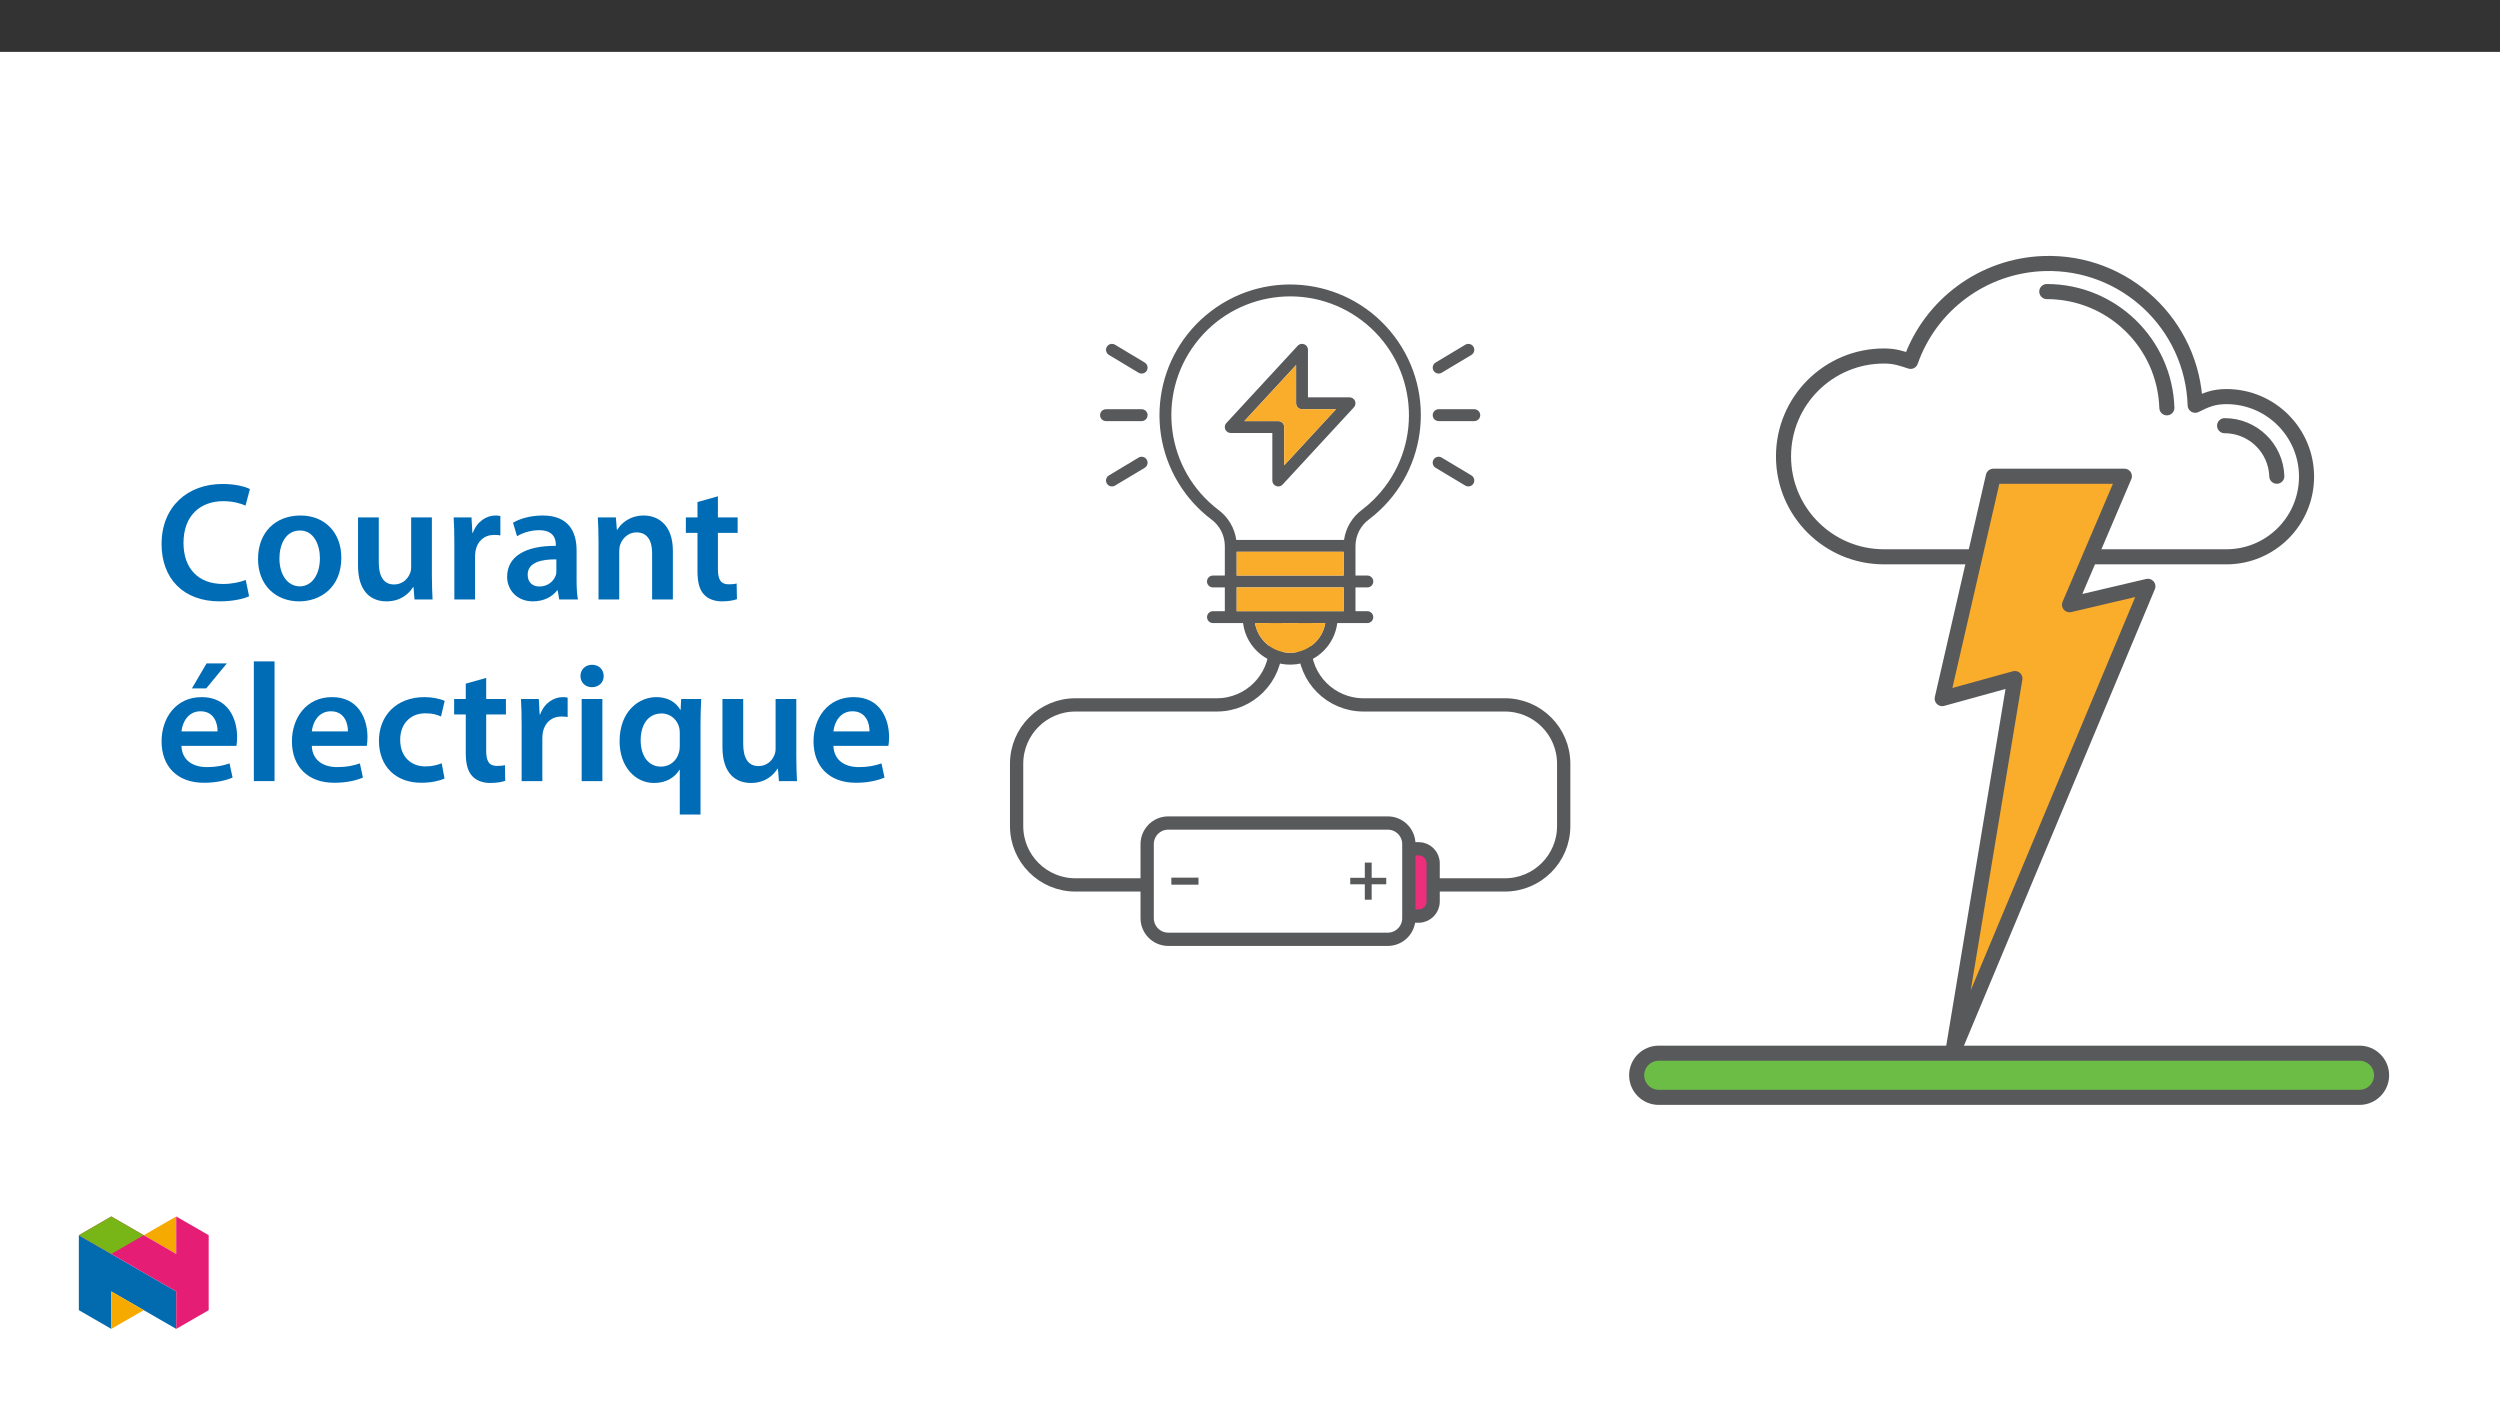 ﻿<?xml version="1.0" encoding="utf-8"?>
<svg xmlns="http://www.w3.org/2000/svg" xmlns:xlink="http://www.w3.org/1999/xlink" viewBox="0 0 960 540" version="1.1">
  <rect x="0" y="0" width="960" height="540" fill="#333333" stroke="none"/>
  <defs>
    <g>
      <symbol overflow="visible" id="glyph0-0">
        <path style="stroke:none;" d="M 0 0 L 32.375 0 L 32.375 -45.328 L 0 -45.328 Z M 16.188 -25.578 L 5.188 -42.094 L 27.188 -42.094 Z M 18.125 -22.656 L 29.141 -39.172 L 29.141 -6.156 Z M 5.188 -3.234 L 16.188 -19.75 L 27.188 -3.234 Z M 3.234 -39.172 L 14.25 -22.656 L 3.234 -6.156 Z M 3.234 -39.172 " />
      </symbol>
      <symbol overflow="visible" id="glyph0-1">
        <path style="stroke:none;" d="M 34.578 -7.516 C 32.438 -6.609 29.078 -5.953 25.906 -5.953 C 16.25 -5.953 10.688 -12.047 10.688 -21.688 C 10.688 -32.188 17.094 -37.75 25.969 -37.75 C 29.531 -37.75 32.438 -36.969 34.516 -36.062 L 36.188 -42.406 C 34.578 -43.25 30.891 -44.359 25.641 -44.359 C 12.297 -44.359 2.266 -35.672 2.266 -21.297 C 2.266 -7.969 10.688 0.719 24.547 0.719 C 29.844 0.719 34 -0.328 35.875 -1.234 Z M 34.578 -7.516 " />
      </symbol>
      <symbol overflow="visible" id="glyph0-2">
        <path style="stroke:none;" d="M 18.578 -32.25 C 9.062 -32.25 2.266 -25.906 2.266 -15.547 C 2.266 -5.375 9.188 0.719 18.062 0.719 C 26.094 0.719 34.25 -4.469 34.25 -16.062 C 34.25 -25.641 27.969 -32.25 18.578 -32.25 Z M 18.391 -26.484 C 23.828 -26.484 26.031 -20.781 26.031 -15.859 C 26.031 -9.453 22.859 -5.047 18.328 -5.047 C 13.531 -5.047 10.484 -9.641 10.484 -15.734 C 10.484 -20.984 12.75 -26.484 18.391 -26.484 Z M 18.391 -26.484 " />
      </symbol>
      <symbol overflow="visible" id="glyph0-3">
        <path style="stroke:none;" d="M 32.5 -31.531 L 24.547 -31.531 L 24.547 -12.5 C 24.547 -11.594 24.406 -10.688 24.094 -10.031 C 23.312 -7.969 21.234 -5.766 18 -5.766 C 13.797 -5.766 12.109 -9.125 12.109 -14.375 L 12.109 -31.531 L 4.141 -31.531 L 4.141 -13.016 C 4.141 -2.719 9.391 0.719 15.094 0.719 C 20.781 0.719 23.891 -2.531 25.25 -4.734 L 25.453 -4.734 L 25.828 0 L 32.766 0 C 32.641 -2.594 32.5 -5.703 32.5 -9.453 Z M 32.5 -31.531 " />
      </symbol>
      <symbol overflow="visible" id="glyph0-4">
        <path style="stroke:none;" d="M 4.281 0 L 12.234 0 L 12.234 -16.375 C 12.234 -17.219 12.297 -18.062 12.438 -18.781 C 13.141 -22.406 15.797 -24.797 19.547 -24.797 C 20.531 -24.797 21.234 -24.734 21.953 -24.609 L 21.953 -32.047 C 21.297 -32.188 20.844 -32.25 20.078 -32.25 C 16.641 -32.25 12.953 -29.984 11.391 -25.578 L 11.203 -25.578 L 10.875 -31.531 L 4.016 -31.531 C 4.203 -28.75 4.281 -25.641 4.281 -21.375 Z M 4.281 0 " />
      </symbol>
      <symbol overflow="visible" id="glyph0-5">
        <path style="stroke:none;" d="M 28.75 -18.906 C 28.75 -25.828 25.828 -32.25 15.734 -32.25 C 10.75 -32.25 6.672 -30.891 4.344 -29.469 L 5.891 -24.281 C 8.031 -25.641 11.266 -26.609 14.375 -26.609 C 19.938 -26.609 20.781 -23.188 20.781 -21.109 L 20.781 -20.594 C 9.125 -20.656 2.078 -16.578 2.078 -8.672 C 2.078 -3.891 5.641 0.719 11.984 0.719 C 16.125 0.719 19.422 -1.031 21.297 -3.5 L 21.5 -3.5 L 22.078 0 L 29.266 0 C 28.875 -1.938 28.75 -4.734 28.75 -7.578 Z M 20.984 -11.078 C 20.984 -10.484 20.984 -9.906 20.781 -9.328 C 20 -7.062 17.734 -4.984 14.5 -4.984 C 11.984 -4.984 9.969 -6.406 9.969 -9.516 C 9.969 -14.312 15.344 -15.469 20.984 -15.406 Z M 20.984 -11.078 " />
      </symbol>
      <symbol overflow="visible" id="glyph0-6">
        <path style="stroke:none;" d="M 4.281 0 L 12.234 0 L 12.234 -18.578 C 12.234 -19.484 12.375 -20.469 12.625 -21.109 C 13.469 -23.5 15.672 -25.766 18.844 -25.766 C 23.188 -25.766 24.859 -22.344 24.859 -17.812 L 24.859 0 L 32.828 0 L 32.828 -18.719 C 32.828 -28.688 27.125 -32.25 21.625 -32.25 C 16.375 -32.25 12.953 -29.266 11.531 -26.812 L 11.328 -26.812 L 10.938 -31.531 L 4.016 -31.531 C 4.141 -28.812 4.281 -25.766 4.281 -22.141 Z M 4.281 0 " />
      </symbol>
      <symbol overflow="visible" id="glyph0-7">
        <path style="stroke:none;" d="M 5.562 -37.422 L 5.562 -31.531 L 1.094 -31.531 L 1.094 -25.578 L 5.562 -25.578 L 5.562 -10.75 C 5.562 -6.609 6.344 -3.688 8.094 -1.875 C 9.578 -0.266 11.984 0.719 14.953 0.719 C 17.422 0.719 19.547 0.328 20.719 -0.125 L 20.594 -6.156 C 19.688 -5.891 18.906 -5.828 17.484 -5.828 C 14.438 -5.828 13.406 -7.766 13.406 -11.656 L 13.406 -25.578 L 20.984 -25.578 L 20.984 -31.531 L 13.406 -31.531 L 13.406 -39.625 Z M 5.562 -37.422 " />
      </symbol>
      <symbol overflow="visible" id="glyph0-8">
        <path style="stroke:none;" d="M 31.016 -13.531 C 31.141 -14.25 31.281 -15.406 31.281 -16.906 C 31.281 -23.828 27.906 -32.25 17.672 -32.25 C 7.578 -32.25 2.266 -24.016 2.266 -15.281 C 2.266 -5.641 8.281 0.641 18.516 0.641 C 23.047 0.641 26.812 -0.188 29.531 -1.359 L 28.359 -6.797 C 25.906 -5.953 23.312 -5.375 19.625 -5.375 C 14.5 -5.375 10.094 -7.828 9.906 -13.531 Z M 9.906 -19.094 C 10.234 -22.344 12.297 -26.812 17.219 -26.812 C 22.531 -26.812 23.828 -22.016 23.766 -19.094 Z M 19.547 -45.203 L 13.922 -35.609 L 19.422 -35.609 L 27.328 -45.203 Z M 19.547 -45.203 " />
      </symbol>
      <symbol overflow="visible" id="glyph0-9">
        <path style="stroke:none;" d="M 4.281 0 L 12.234 0 L 12.234 -45.969 L 4.281 -45.969 Z M 4.281 0 " />
      </symbol>
      <symbol overflow="visible" id="glyph0-10">
        <path style="stroke:none;" d="M 31.016 -13.531 C 31.141 -14.25 31.281 -15.406 31.281 -16.906 C 31.281 -23.828 27.906 -32.25 17.672 -32.25 C 7.578 -32.25 2.266 -24.016 2.266 -15.281 C 2.266 -5.641 8.281 0.641 18.516 0.641 C 23.047 0.641 26.812 -0.188 29.531 -1.359 L 28.359 -6.797 C 25.906 -5.953 23.312 -5.375 19.625 -5.375 C 14.5 -5.375 10.094 -7.828 9.906 -13.531 Z M 9.906 -19.094 C 10.234 -22.344 12.297 -26.812 17.219 -26.812 C 22.531 -26.812 23.828 -22.016 23.766 -19.094 Z M 9.906 -19.094 " />
      </symbol>
      <symbol overflow="visible" id="glyph0-11">
        <path style="stroke:none;" d="M 26.359 -6.859 C 24.797 -6.219 22.797 -5.641 20.078 -5.641 C 14.641 -5.641 10.422 -9.328 10.422 -15.797 C 10.359 -21.562 13.984 -26.031 20.078 -26.031 C 22.922 -26.031 24.797 -25.453 26.094 -24.797 L 27.516 -30.828 C 25.703 -31.594 22.734 -32.25 19.812 -32.25 C 8.734 -32.25 2.266 -24.922 2.266 -15.469 C 2.266 -5.703 8.672 0.641 18.516 0.641 C 22.469 0.641 25.766 -0.188 27.453 -0.969 Z M 26.359 -6.859 " />
      </symbol>
      <symbol overflow="visible" id="glyph0-12">
        <path style="stroke:none;" d="M 12.234 0 L 12.234 -31.531 L 4.281 -31.531 L 4.281 0 Z M 8.281 -44.672 C 5.641 -44.672 3.812 -42.797 3.812 -40.344 C 3.812 -38.016 5.562 -36.062 8.219 -36.062 C 11 -36.062 12.75 -38.016 12.75 -40.344 C 12.688 -42.797 11 -44.672 8.281 -44.672 Z M 8.281 -44.672 " />
      </symbol>
      <symbol overflow="visible" id="glyph0-13">
        <path style="stroke:none;" d="M 25.375 12.828 L 33.344 12.828 L 33.344 -22.406 C 33.344 -25.703 33.469 -28.688 33.609 -31.531 L 25.906 -31.531 L 25.703 -27.328 L 25.578 -27.391 C 23.891 -30.297 20.781 -32.25 16.375 -32.25 C 9.641 -32.25 2.266 -26.812 2.266 -15.281 C 2.266 -5.438 8.359 0.719 15.469 0.719 C 20.078 0.719 23.375 -1.297 25.25 -4.344 L 25.375 -4.344 Z M 25.375 -13.281 C 25.375 -12.5 25.25 -11.531 25 -10.812 C 24.094 -7.641 21.438 -5.562 18.188 -5.562 C 13.141 -5.562 10.359 -9.906 10.359 -15.672 C 10.359 -21.625 13.203 -25.969 18.391 -25.969 C 21.953 -25.969 24.469 -23.438 25.188 -20.469 C 25.312 -19.875 25.375 -19.172 25.375 -18.516 Z M 25.375 -13.281 " />
      </symbol>
    </g>
    <clipPath id="clip1">
      <path d="M 681 98.27 L 889 98.27 L 889 217 L 681 217 Z M 681 98.27 " />
    </clipPath>
    <clipPath id="clip2">
      <path d="M 625 401 L 917.426 401 L 917.426 424.281 L 625 424.281 Z M 625 401 " />
    </clipPath>
    <clipPath id="clip3">
      <path d="M 387.828 243 L 614 243 L 614 424.281 L 387.828 424.281 Z M 387.828 243 " />
    </clipPath>
    <clipPath id="clip4">
      <path d="M 387.828 166 L 562 166 L 562 412 L 387.828 412 Z M 387.828 166 " />
    </clipPath>
    <clipPath id="clip5">
      <path d="M 30.277 474 L 68 474 L 68 510.301 L 30.277 510.301 Z M 30.277 474 " />
    </clipPath>
    <clipPath id="clip6">
      <path d="M 42 495 L 56 495 L 56 510.301 L 42 510.301 Z M 42 495 " />
    </clipPath>
    <clipPath id="clip7">
      <path d="M 55 467.125 L 68 467.125 L 68 482 L 55 482 Z M 55 467.125 " />
    </clipPath>
    <clipPath id="clip8">
      <path d="M 30.277 467.125 L 80.133 467.125 L 80.133 510.301 L 30.277 510.301 Z M 30.277 467.125 " />
    </clipPath>
    <clipPath id="clip9">
      <path d="M 30.277 467.125 L 56 467.125 L 56 482 L 30.277 482 Z M 30.277 467.125 " />
    </clipPath>
  </defs>
  <g id="surface1">
    <path style=" stroke:none;fill-rule:nonzero;fill:rgb(100%,100%,100%);fill-opacity:1;" d="M 0 559.926 L 960 559.926 L 960 19.926 L 0 19.926 Z M 0 559.926 " />
    <path style=" stroke:none;fill-rule:nonzero;fill:rgb(100%,100%,100%);fill-opacity:1;" d="M 802.555 213.812 L 854.953 213.812 C 871.938 213.812 885.711 200.039 885.711 183.051 C 885.711 166.062 871.938 152.293 854.953 152.293 C 850.027 152.293 847.074 153.555 842.949 155.613 C 841.949 124.562 815.969 100.199 784.918 101.199 C 761.719 101.945 741.359 116.863 733.66 138.762 C 729.898 137.539 727.598 136.707 723.434 136.707 C 702.141 136.699 684.875 153.953 684.867 175.246 C 684.859 196.535 702.113 213.805 723.406 213.812 L 758.328 213.812 " />
    <g clip-path="url(#clip1)" clip-rule="nonzero">
      <path style="fill:none;stroke-width:6.817;stroke-linecap:round;stroke-linejoin:round;stroke:rgb(34.499%,34.9%,35.699%);stroke-opacity:1;stroke-miterlimit:4;" d="M 0.002 -0.001 L 61.647 -0.001 C 81.629 -0.001 97.833 16.203 97.833 36.189 C 97.833 56.175 81.629 72.375 61.647 72.375 C 55.852 72.375 52.378 70.89 47.525 68.468 C 46.349 104.999 15.783 133.661 -20.747 132.485 C -48.04 131.607 -71.992 114.057 -81.05 88.294 C -85.476 89.732 -88.183 90.711 -93.082 90.711 C -118.132 90.72 -138.445 70.421 -138.454 45.371 C -138.463 20.325 -118.164 0.008 -93.114 -0.001 L -52.029 -0.001 " transform="matrix(0.85,0,0,-0.85,802.553,213.811)" />
    </g>
    <path style="fill:none;stroke-width:6.817;stroke-linecap:round;stroke-linejoin:round;stroke:rgb(34.499%,34.9%,35.699%);stroke-opacity:1;stroke-miterlimit:4;" d="M 0.002 0 C -0.958 29.27 -24.957 52.505 -54.244 52.519 " transform="matrix(0.85,0,0,-0.85,832.076,156.602)" />
    <path style="fill:none;stroke-width:6.817;stroke-linecap:round;stroke-linejoin:round;stroke:rgb(34.499%,34.9%,35.699%);stroke-opacity:1;stroke-miterlimit:4;" d="M 0.001 0.001 C -0.417 12.726 -10.849 22.827 -23.583 22.836 " transform="matrix(0.85,0,0,-0.85,874.296,182.872)" />
    <path style="fill-rule:nonzero;fill:rgb(98%,67.499%,16.899%);fill-opacity:1;stroke-width:6.817;stroke-linecap:round;stroke-linejoin:round;stroke:rgb(34.499%,34.9%,35.699%);stroke-opacity:1;stroke-miterlimit:4;" d="M -0 0 L 59.191 0 L 34.425 -58.051 L 69.816 -49.733 L -18.392 -260.652 L 9.738 -91.401 L -23.102 -100.464 Z M -0 0 " transform="matrix(0.85,0,0,-0.85,765.442,182.871)" />
    <path style=" stroke:none;fill-rule:nonzero;fill:rgb(42.4%,74.1%,27.1%);fill-opacity:1;" d="M 636.957 404.426 L 906.047 404.426 C 910.73 404.426 914.527 408.223 914.527 412.906 C 914.527 417.586 910.73 421.383 906.047 421.383 L 636.957 421.383 C 632.273 421.383 628.477 417.586 628.477 412.906 C 628.477 408.223 632.273 404.426 636.957 404.426 " />
    <g clip-path="url(#clip2)" clip-rule="nonzero">
      <path style="fill:none;stroke-width:6.817;stroke-linecap:round;stroke-linejoin:round;stroke:rgb(34.499%,34.9%,35.699%);stroke-opacity:1;stroke-miterlimit:4;" d="M 0.002 -0 L 316.578 -0 C 322.088 -0 326.555 -4.467 326.555 -9.977 C 326.555 -15.483 322.088 -19.95 316.578 -19.95 L 0.002 -19.95 C -5.509 -19.95 -9.975 -15.483 -9.975 -9.977 C -9.975 -4.467 -5.509 -0 0.002 -0 Z M 0.002 -0 " transform="matrix(0.85,0,0,-0.85,636.956,404.425)" />
    </g>
    <path style="fill-rule:nonzero;fill:rgb(92.899%,17.999%,47.8%);fill-opacity:1;stroke-width:6;stroke-linecap:butt;stroke-linejoin:miter;stroke:rgb(34.499%,34.9%,35.699%);stroke-opacity:1;stroke-miterlimit:10;" d="M 0.002 0.001 L 5.057 0.001 C 8.692 0.001 11.633 -2.944 11.633 -6.579 L 11.633 -23.85 C 11.633 -27.48 8.692 -30.426 5.057 -30.426 L 0.002 -30.426 " transform="matrix(0.85,0,0,-0.85,540.436,325.919)" />
    <g clip-path="url(#clip3)" clip-rule="nonzero">
      <path style="fill:none;stroke-width:6;stroke-linecap:butt;stroke-linejoin:miter;stroke:rgb(34.499%,34.9%,35.699%);stroke-opacity:1;stroke-miterlimit:10;" d="M -0.002 0 L -0.002 -33.483 C -0.002 -38.741 -4.262 -43.005 -9.52 -43.005 L -108.697 -43.005 C -113.954 -43.005 -118.219 -38.741 -118.219 -33.483 L -118.219 0 C -118.219 5.257 -113.954 9.522 -108.697 9.522 L -9.52 9.522 C -4.262 9.522 -0.002 5.257 -0.002 0 Z M -0.002 0 " transform="matrix(0.85,0,0,-0.85,540.998,324.133)" />
    </g>
    <path style="fill:none;stroke-width:6;stroke-linecap:butt;stroke-linejoin:miter;stroke:rgb(34.499%,34.9%,35.699%);stroke-opacity:1;stroke-miterlimit:10;" d="M 0.001 0.002 L 32.092 0.002 C 46.771 0.002 58.673 11.9 58.673 26.579 L 58.673 54.759 C 58.673 69.437 46.771 81.335 32.092 81.335 L -31.8 81.335 C -46.478 81.335 -58.381 93.238 -58.381 107.916 L -58.381 119.258 " transform="matrix(0.85,0,0,-0.85,550.589,339.811)" />
    <g clip-path="url(#clip4)" clip-rule="nonzero">
      <path style="fill:none;stroke-width:6;stroke-linecap:butt;stroke-linejoin:miter;stroke:rgb(34.499%,34.9%,35.699%);stroke-opacity:1;stroke-miterlimit:10;" d="M 0.001 0.002 L -33.097 0.002 C -47.775 0.002 -59.673 11.9 -59.673 26.579 L -59.673 54.759 C -59.673 69.437 -47.775 81.335 -33.097 81.335 L 30.796 81.335 C 45.479 81.335 57.377 93.238 57.377 107.916 L 57.377 119.258 " transform="matrix(0.85,0,0,-0.85,441.101,339.811)" />
    </g>
    <path style=" stroke:none;fill-rule:nonzero;fill:rgb(34.499%,34.9%,35.699%);fill-opacity:1;" d="M 516.113 207.324 L 474.727 207.324 C 474.078 202.723 471.613 198.574 467.883 195.801 C 447.801 180.594 443.844 151.984 459.055 131.898 C 474.262 111.812 502.871 107.859 522.957 123.066 C 543.039 138.273 546.996 166.883 531.785 186.969 C 529.262 190.305 526.289 193.277 522.957 195.801 C 519.227 198.574 516.762 202.723 516.113 207.324 M 515.953 221.012 L 474.887 221.012 L 474.887 211.883 L 515.953 211.883 Z M 515.953 234.695 L 474.887 234.695 L 474.887 225.566 L 515.953 225.566 Z M 495.414 250.66 C 488.742 250.652 483.047 245.836 481.926 239.262 L 508.914 239.262 C 507.789 245.84 502.09 250.652 495.414 250.66 M 525.711 199.43 C 547.805 182.699 552.156 151.227 535.426 129.133 C 518.699 107.035 487.227 102.688 465.129 119.414 C 443.035 136.145 438.684 167.617 455.414 189.711 C 458.191 193.383 461.461 196.652 465.129 199.43 C 468.371 201.809 470.297 205.574 470.332 209.594 L 470.332 221.012 L 465.77 221.012 C 464.508 221.008 463.488 222.023 463.484 223.281 C 463.48 224.543 464.5 225.562 465.758 225.566 L 470.332 225.566 L 470.332 234.695 L 465.77 234.695 C 464.508 234.707 463.496 235.738 463.504 236.996 C 463.516 238.242 464.523 239.25 465.77 239.262 L 477.328 239.262 C 478.582 249.254 487.699 256.336 497.691 255.082 C 505.961 254.043 512.473 247.527 513.512 239.262 L 525.07 239.262 C 526.332 239.25 527.344 238.219 527.332 236.957 C 527.324 235.715 526.316 234.707 525.07 234.695 L 520.508 234.695 L 520.508 225.566 L 525.07 225.566 C 526.332 225.562 527.348 224.543 527.344 223.281 C 527.34 222.027 526.328 221.016 525.07 221.012 L 520.508 221.012 L 520.508 209.594 C 520.539 205.574 522.469 201.809 525.711 199.43 " />
    <path style=" stroke:none;fill-rule:nonzero;fill:rgb(98%,67.499%,16.899%);fill-opacity:1;" d="M 515.953 234.695 L 474.887 234.695 L 474.887 225.566 L 515.953 225.566 Z M 515.953 234.695 " />
    <path style=" stroke:none;fill-rule:nonzero;fill:rgb(98%,67.499%,16.899%);fill-opacity:1;" d="M 474.887 211.883 L 515.953 211.883 L 515.953 221.012 L 474.887 221.012 Z M 474.887 211.883 " />
    <path style=" stroke:none;fill-rule:nonzero;fill:rgb(98%,67.499%,16.899%);fill-opacity:1;" d="M 508.914 239.262 C 507.648 246.715 500.582 251.73 493.133 250.465 C 487.395 249.492 482.898 244.996 481.926 239.262 Z M 508.914 239.262 " />
    <path style=" stroke:none;fill-rule:nonzero;fill:rgb(34.499%,34.9%,35.699%);fill-opacity:1;" d="M 566.129 157.141 L 552.445 157.141 C 551.184 157.141 550.164 158.164 550.164 159.422 C 550.164 160.684 551.184 161.703 552.445 161.703 L 566.129 161.703 C 567.391 161.703 568.41 160.684 568.41 159.422 C 568.41 158.164 567.391 157.141 566.129 157.141 " />
    <path style=" stroke:none;fill-rule:nonzero;fill:rgb(34.499%,34.9%,35.699%);fill-opacity:1;" d="M 552.445 143.453 C 552.859 143.453 553.266 143.344 553.617 143.129 L 565.023 136.285 C 566.102 135.641 566.453 134.238 565.805 133.156 C 565.156 132.078 563.754 131.727 562.676 132.375 L 551.27 139.219 C 550.191 139.867 549.84 141.27 550.488 142.348 C 550.902 143.035 551.645 143.457 552.445 143.453 Z M 552.445 143.453 " />
    <path style=" stroke:none;fill-rule:nonzero;fill:rgb(34.499%,34.9%,35.699%);fill-opacity:1;" d="M 565.023 182.559 L 553.617 175.715 C 552.539 175.062 551.137 175.406 550.484 176.484 C 549.832 177.562 550.176 178.965 551.254 179.617 C 551.258 179.621 551.266 179.621 551.27 179.625 L 562.676 186.469 C 563.754 187.117 565.156 186.766 565.805 185.688 C 566.453 184.605 566.102 183.207 565.023 182.559 Z M 565.023 182.559 " />
    <path style=" stroke:none;fill-rule:nonzero;fill:rgb(34.499%,34.9%,35.699%);fill-opacity:1;" d="M 438.395 157.141 L 424.707 157.141 C 423.449 157.141 422.43 158.164 422.43 159.422 C 422.43 160.684 423.449 161.703 424.707 161.703 L 438.395 161.703 C 439.652 161.703 440.676 160.684 440.676 159.422 C 440.676 158.164 439.652 157.141 438.395 157.141 " />
    <path style=" stroke:none;fill-rule:nonzero;fill:rgb(34.499%,34.9%,35.699%);fill-opacity:1;" d="M 425.816 136.285 L 437.219 143.129 C 438.301 143.777 439.703 143.426 440.352 142.348 C 441 141.27 440.648 139.867 439.57 139.219 L 428.164 132.375 C 427.082 131.727 425.684 132.078 425.035 133.156 C 424.387 134.238 424.734 135.641 425.816 136.285 Z M 425.816 136.285 " />
    <path style=" stroke:none;fill-rule:nonzero;fill:rgb(34.499%,34.9%,35.699%);fill-opacity:1;" d="M 437.219 175.715 L 425.816 182.559 C 424.734 183.203 424.387 184.605 425.035 185.688 C 425.684 186.766 427.082 187.117 428.164 186.469 L 439.57 179.625 C 440.648 178.977 441 177.574 440.352 176.496 C 439.703 175.418 438.301 175.066 437.219 175.715 Z M 437.219 175.715 " />
    <path style=" stroke:none;fill-rule:nonzero;fill:rgb(34.499%,34.9%,35.699%);fill-opacity:1;" d="M 493.137 178.68 L 493.137 163.984 C 493.137 162.727 492.117 161.707 490.859 161.707 L 477.82 161.707 L 497.703 140.168 L 497.703 154.863 C 497.703 156.121 498.723 157.141 499.98 157.141 L 513.02 157.141 Z M 520.32 153.945 C 519.957 153.117 519.137 152.578 518.23 152.578 L 502.258 152.578 L 502.258 134.328 C 502.262 133.07 501.246 132.047 499.988 132.047 C 499.348 132.043 498.738 132.312 498.305 132.781 L 470.934 162.438 C 470.078 163.359 470.133 164.797 471.051 165.652 C 471.477 166.047 472.031 166.266 472.609 166.262 L 488.574 166.262 L 488.574 184.512 C 488.578 185.773 489.602 186.793 490.863 186.789 C 491.5 186.789 492.102 186.523 492.535 186.059 L 519.902 156.41 C 520.516 155.742 520.676 154.777 520.32 153.945 " />
    <path style=" stroke:none;fill-rule:nonzero;fill:rgb(98%,67.499%,16.899%);fill-opacity:1;" d="M 493.137 178.68 L 493.137 163.984 C 493.137 162.727 492.117 161.707 490.859 161.707 L 477.82 161.707 L 497.703 140.168 L 497.703 154.863 C 497.703 156.121 498.723 157.141 499.98 157.141 L 513.02 157.141 Z M 493.137 178.68 " />
    <path style=" stroke:none;fill-rule:nonzero;fill:rgb(34.499%,34.9%,35.699%);fill-opacity:1;" d="M 526.719 331.234 L 526.719 337.078 L 532.316 337.078 L 532.316 339.57 L 526.719 339.57 L 526.719 345.492 L 524.09 345.492 L 524.09 339.57 L 518.492 339.57 L 518.492 337.078 L 524.09 337.078 L 524.09 331.234 Z M 526.719 331.234 " />
    <path style=" stroke:none;fill-rule:nonzero;fill:rgb(34.499%,34.9%,35.699%);fill-opacity:1;" d="M 460.219 339.715 L 449.797 339.715 L 449.797 337.012 L 460.219 337.012 Z M 460.219 339.715 " />
    <g style="fill:rgb(0%,42.354%,71.373%);fill-opacity:1;">
      <use xlink:href="#glyph0-1" x="59.776" y="230.204" />
    </g>
    <g style="fill:rgb(0%,42.354%,71.373%);fill-opacity:1;">
      <use xlink:href="#glyph0-2" x="96.817" y="230.204" />
      <use xlink:href="#glyph0-3" x="133.34" y="230.204" />
      <use xlink:href="#glyph0-4" x="170.187" y="230.204" />
    </g>
    <g style="fill:rgb(0%,42.354%,71.373%);fill-opacity:1;">
      <use xlink:href="#glyph0-5" x="192.658" y="230.204" />
      <use xlink:href="#glyph0-6" x="225.554" y="230.204" />
    </g>
    <g style="fill:rgb(0%,42.354%,71.373%);fill-opacity:1;">
      <use xlink:href="#glyph0-7" x="262.272" y="230.204" />
    </g>
    <g style="fill:rgb(0%,42.354%,71.373%);fill-opacity:1;">
      <use xlink:href="#glyph0-8" x="59.776" y="299.943" />
      <use xlink:href="#glyph0-9" x="93.191" y="299.943" />
      <use xlink:href="#glyph0-10" x="109.833" y="299.943" />
      <use xlink:href="#glyph0-11" x="143.248" y="299.943" />
    </g>
    <g style="fill:rgb(0%,42.354%,71.373%);fill-opacity:1;">
      <use xlink:href="#glyph0-7" x="173.295" y="299.943" />
      <use xlink:href="#glyph0-4" x="196.025" y="299.943" />
      <use xlink:href="#glyph0-12" x="219.079" y="299.943" />
      <use xlink:href="#glyph0-13" x="235.656" y="299.943" />
      <use xlink:href="#glyph0-3" x="273.28" y="299.943" />
      <use xlink:href="#glyph0-10" x="310.127" y="299.943" />
    </g>
    <g clip-path="url(#clip5)" clip-rule="nonzero">
      <path style=" stroke:none;fill-rule:nonzero;fill:rgb(0.8%,42%,68.999%);fill-opacity:1;" d="M 30.277 503.105 L 42.738 510.301 L 42.738 495.91 L 67.668 510.301 L 67.668 495.91 L 30.277 474.32 Z M 30.277 503.105 " />
    </g>
    <g clip-path="url(#clip6)" clip-rule="nonzero">
      <path style=" stroke:none;fill-rule:nonzero;fill:rgb(96.1%,66.699%,0%);fill-opacity:1;" d="M 42.738 510.301 L 55.203 503.105 L 42.738 495.91 Z M 42.738 510.301 " />
    </g>
    <g clip-path="url(#clip7)" clip-rule="nonzero">
      <path style=" stroke:none;fill-rule:nonzero;fill:rgb(96.1%,66.699%,0%);fill-opacity:1;" d="M 67.668 467.125 L 55.203 474.32 L 67.668 481.516 Z M 67.668 467.125 " />
    </g>
    <g clip-path="url(#clip8)" clip-rule="nonzero">
      <path style=" stroke:none;fill-rule:nonzero;fill:rgb(89.799%,11.4%,45.499%);fill-opacity:1;" d="M 67.668 467.125 L 67.668 481.516 L 42.738 467.125 L 30.277 474.32 L 67.668 495.91 L 67.668 510.301 L 80.133 503.105 L 80.133 474.32 Z M 67.668 467.125 " />
    </g>
    <g clip-path="url(#clip9)" clip-rule="nonzero">
      <path style=" stroke:none;fill-rule:nonzero;fill:rgb(47.099%,70.999%,9%);fill-opacity:1;" d="M 42.738 467.125 L 30.277 474.32 L 42.738 481.516 L 55.203 474.32 Z M 42.738 467.125 " />
    </g>
  </g>
</svg>